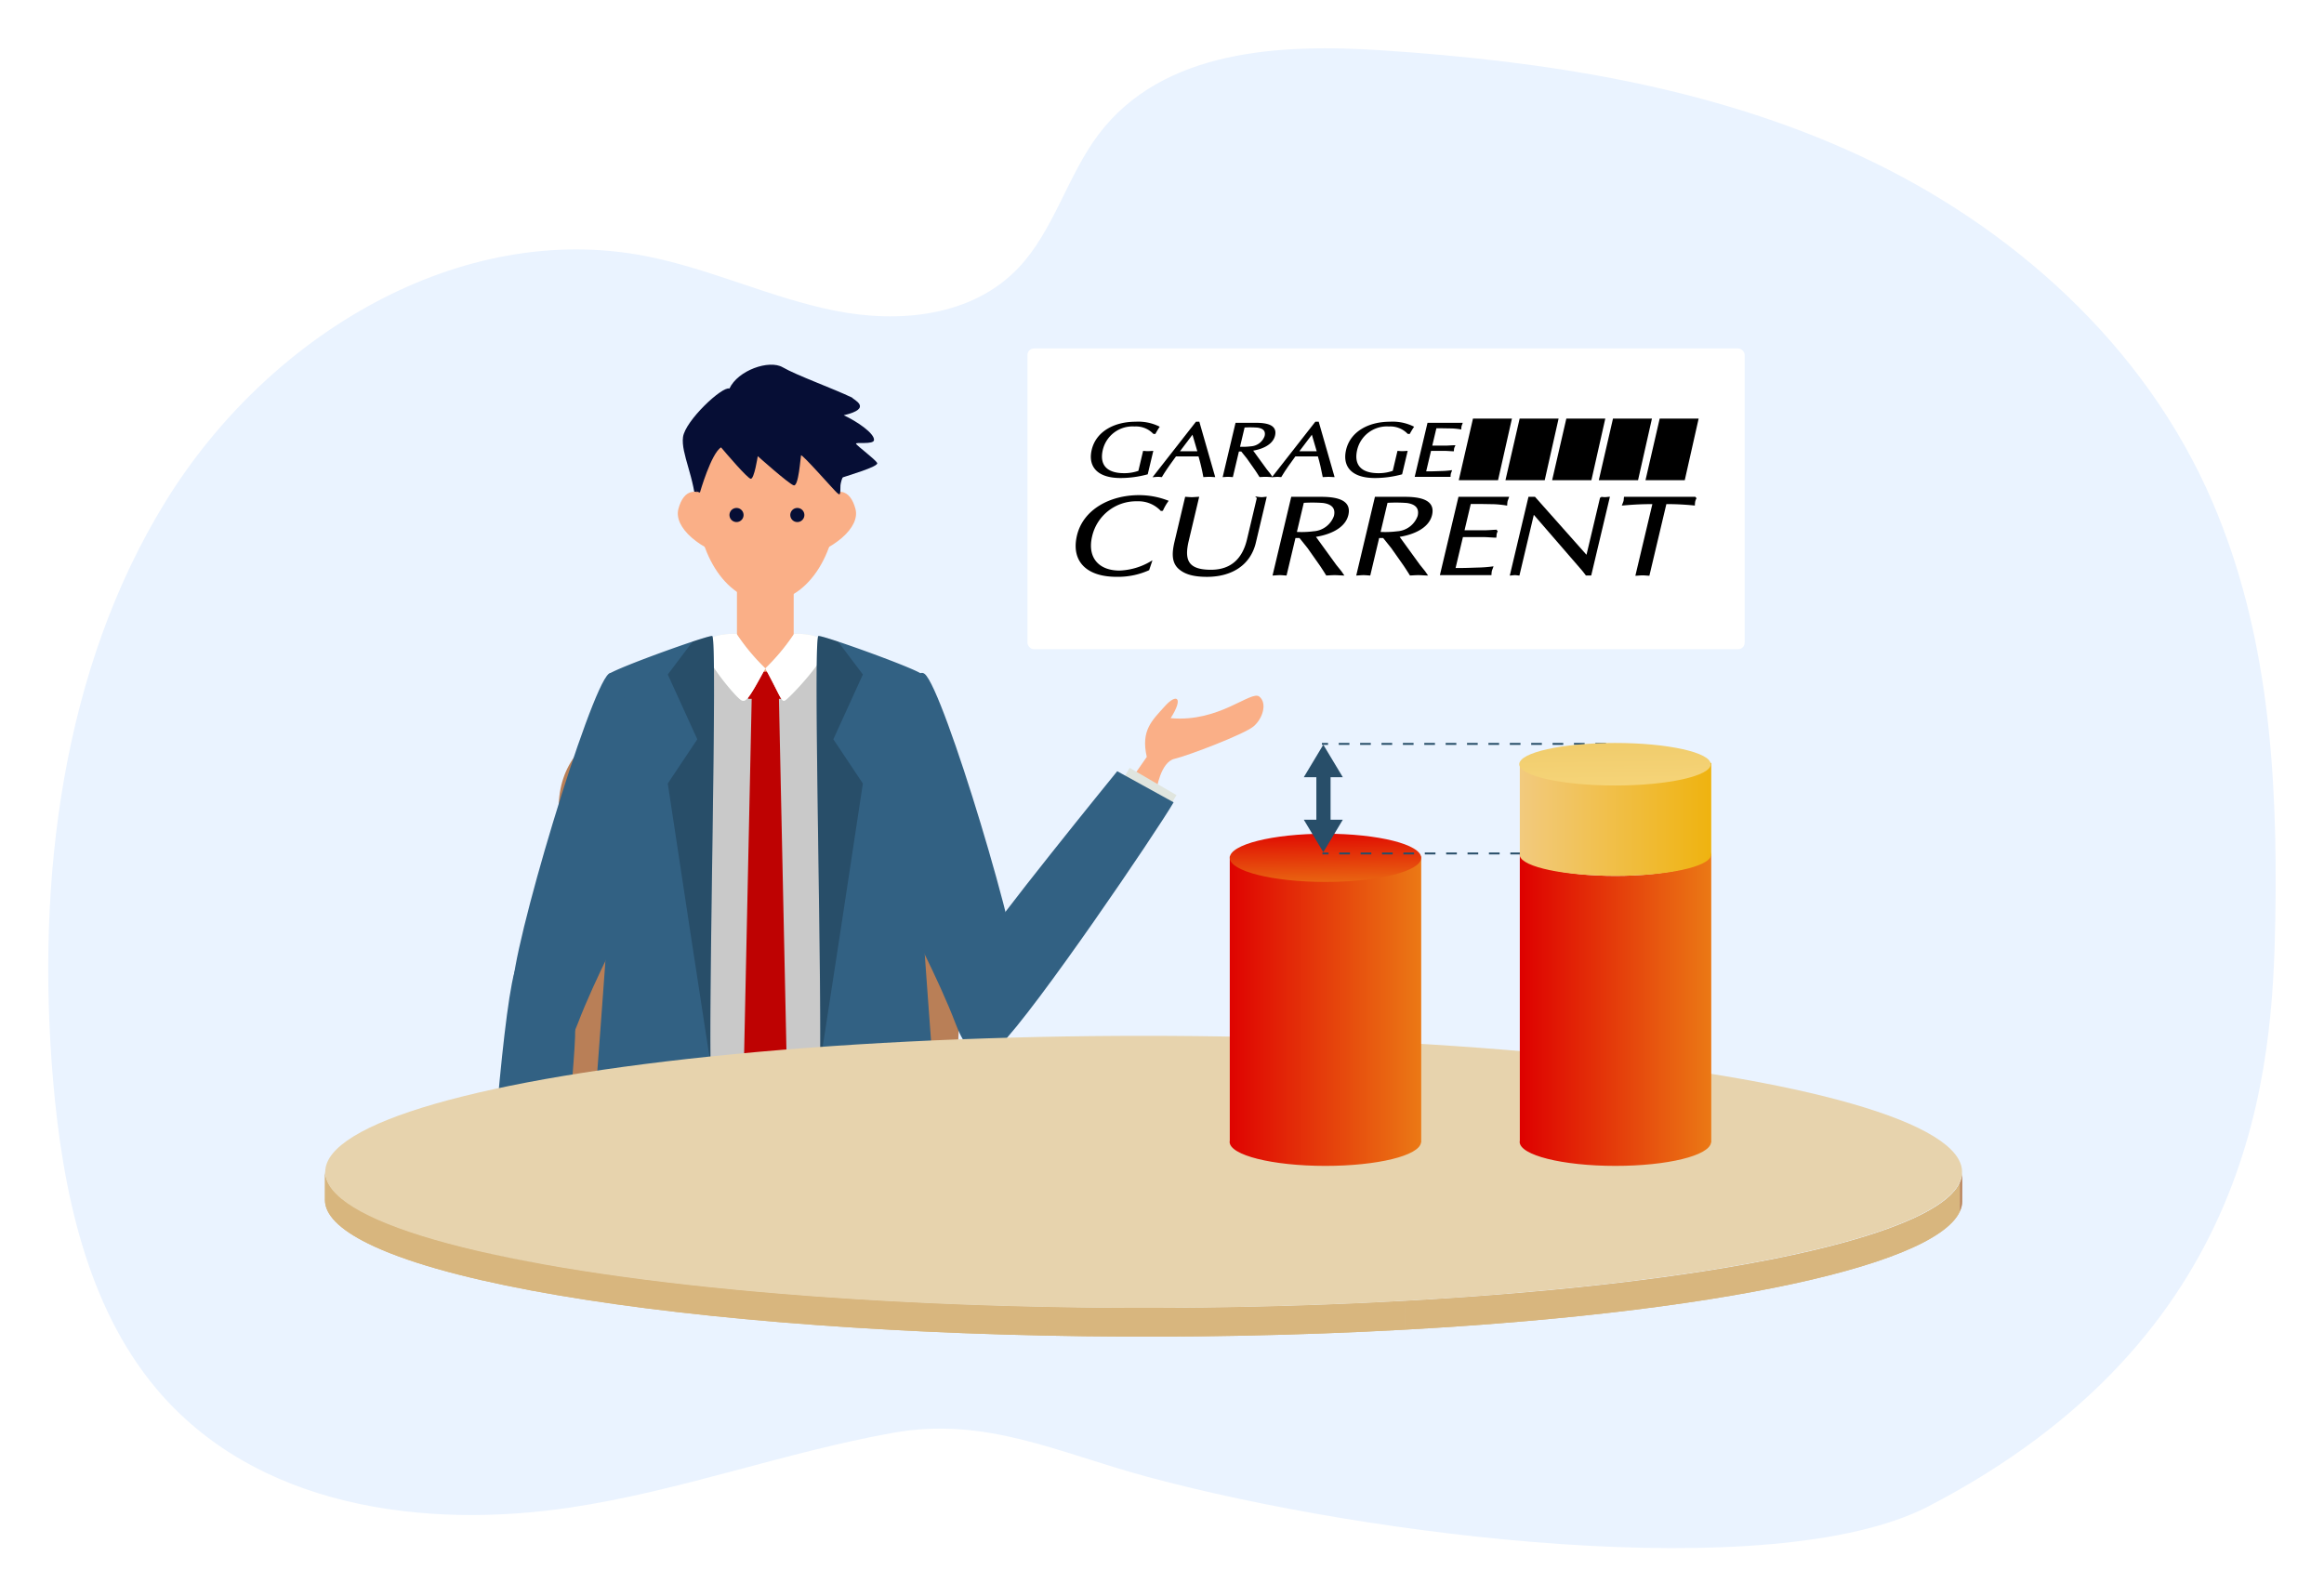 <svg xmlns="http://www.w3.org/2000/svg" xmlns:xlink="http://www.w3.org/1999/xlink" width="361.038" height="248.018" viewBox="0 0 361.038 248.018">
  <defs>
    <filter id="パス_5" x="0" y="0" width="361.038" height="248.018" filterUnits="userSpaceOnUse">
      <feOffset dy="3" input="SourceAlpha"/>
      <feGaussianBlur stdDeviation="2.5" result="blur"/>
      <feFlood flood-color="#080b36" flood-opacity="0.161"/>
      <feComposite operator="in" in2="blur"/>
      <feComposite in="SourceGraphic"/>
    </filter>
    <clipPath id="clip-path">
      <rect id="長方形_103" data-name="長方形 103" width="156" height="140" transform="translate(14.843 -0.516)" fill="#fff" stroke="#707070" stroke-width="1"/>
    </clipPath>
    <clipPath id="clip-path-2">
      <path id="パス_142" data-name="パス 142" d="M209.179,63.184c1.3-.989,15.1-5.955,16.019-5.9s-.684,58.17-.175,69.266.367,34.458,0,35.773-1.141,3.358-7.689,3.212a94.308,94.308,0,0,1-12.973-1.317s4.381-56.648,4.819-64.971S208.22,63.915,209.179,63.184Z" transform="translate(-204.36 -57.286)" fill="#214158"/>
    </clipPath>
    <clipPath id="clip-path-3">
      <path id="パス_145" data-name="パス 145" d="M254.066,63.184c-1.3-.989-15.1-5.955-16.019-5.9s.684,58.17.174,69.266-.367,34.458,0,35.773,1.142,3.358,7.691,3.212a94.306,94.306,0,0,0,12.972-1.317s-4.38-56.648-4.817-64.971S255.025,63.915,254.066,63.184Z" transform="translate(-237.756 -57.286)" fill="#214158"/>
    </clipPath>
    <clipPath id="clip-path-4">
      <path id="パス_314" data-name="パス 314" d="M338.891,194.626l-.008,4.465c-.015,8.814-33.469,17.015-86.5,19.956l.008-4.465C305.421,211.64,338.876,203.44,338.891,194.626Z" transform="translate(-252.386 -194.626)" fill="#d8b67e"/>
    </clipPath>
    <clipPath id="clip-path-5">
      <path id="パス_335" data-name="パス 335" d="M77.4,198.845l.008-4.465c0,2.244,2.159,4.528,6.718,6.774,22.465,11.072,94.608,17.056,161.134,13.366l-.008,4.465c-66.527,3.691-138.669-2.294-161.135-13.366C79.564,203.373,77.4,201.09,77.4,198.845Z" transform="translate(-77.405 -194.38)" fill="#d8b67e"/>
    </clipPath>
    <linearGradient id="linear-gradient" y1="0.5" x2="1" y2="0.5" gradientUnits="objectBoundingBox">
      <stop offset="0" stop-color="#df0301"/>
      <stop offset="1" stop-color="#eb7915"/>
    </linearGradient>
    <linearGradient id="linear-gradient-2" x1="0.47" y1="-0.001" x2="0.544" y2="1.232" gradientUnits="objectBoundingBox">
      <stop offset="0" stop-color="#e00c02"/>
      <stop offset="1" stop-color="#eb7915"/>
    </linearGradient>
    <linearGradient id="linear-gradient-3" y1="0.5" x2="1" y2="0.5" gradientUnits="objectBoundingBox">
      <stop offset="0" stop-color="#de0000"/>
      <stop offset="1" stop-color="#eb7915"/>
    </linearGradient>
    <linearGradient id="linear-gradient-4" x1="0.001" y1="0.5" x2="1225.667" y2="0.5" gradientUnits="objectBoundingBox">
      <stop offset="0" stop-color="#d3091b"/>
      <stop offset="1" stop-color="#eb7915"/>
    </linearGradient>
    <linearGradient id="linear-gradient-5" y1="0.5" x2="1" y2="0.5" gradientUnits="objectBoundingBox">
      <stop offset="0" stop-color="#f2ca7e"/>
      <stop offset="1" stop-color="#efb30f"/>
    </linearGradient>
    <linearGradient id="linear-gradient-6" x1="0.47" y1="-0.001" x2="0.544" y2="1.232" gradientUnits="objectBoundingBox">
      <stop offset="0" stop-color="#f0cc6c"/>
      <stop offset="1" stop-color="#f7d67b"/>
    </linearGradient>
  </defs>
  <g id="reason1_image" transform="translate(-857.671 -1013.859)">
    <g transform="matrix(1, 0, 0, 1, 857.67, 1013.86)" filter="url(#パス_5)" style="mix-blend-mode: multiply;isolation: isolate">
      <path id="パス_5-2" data-name="パス 5" d="M113.534,263.1c-22.949,3.439-48.98-.033-64.45-18.509C38.345,231.767,34.571,213.938,33.1,196.784c-2.666-31.1,1.4-63.934,17.485-89.988s45.854-43.689,74.552-38.114c9.987,1.941,19.406,6.479,29.383,8.48s21.373.952,28.589-6.692c5.456-5.78,7.578-14.287,12.4-20.681,9.987-13.24,28.288-14.12,44.151-13.063,25.32,1.687,50.88,5.577,74.155,16.385s44.242,29.2,54.8,53.9c8.485,19.851,10.122,41.4,9.709,64.7s-2.91,64.83-54.065,91.312c-24.243,12.33-86.647,4.655-121.226-4.7-13.928-3.767-25.054-9.4-39.5-6.808C146.7,254.54,130.474,260.561,113.534,263.1Z" transform="translate(-24.85 -31.9)" fill="#eaf3ff"/>
    </g>
    <g id="グループ_282" data-name="グループ 282" transform="translate(908.157 1070.516)">
      <rect id="長方形_84" data-name="長方形 84" width="111.419" height="46.718" rx="1" transform="translate(109.133 -2.516)" fill="#fff"/>
      <g id="グループ_96" data-name="グループ 96" transform="translate(116.767 8.874)">
        <path id="パス_240" data-name="パス 240" d="M159.457,397.547a11.589,11.589,0,0,1-4.941.993c-4.682,0-6.917-2.423-6.009-6.24.929-3.924,4.993-6.154,9.482-6.154a12.325,12.325,0,0,1,4.387.8,8.2,8.2,0,0,0-.767,1.342l-.153.018a4.88,4.88,0,0,0-3.709-1.5,7.162,7.162,0,0,0-7.172,5.562c-.794,3.349,1.037,5.495,4.4,5.495a10.336,10.336,0,0,0,4.849-1.412Z" transform="translate(-148.308 -374.602)" stroke="#000" stroke-width="0.296"/>
        <path id="パス_241" data-name="パス 241" d="M197.9,393.643c-.729,3.067-.038,4.653,3.6,4.653,3.383,0,5.072-2.007,5.742-4.83l1.543-6.5a5.653,5.653,0,0,0,.584.051c.193,0,.392-.033.609-.051l-1.647,6.94c-.818,3.452-3.7,5.195-7.446,5.195-2.107,0-3.418-.4-4.331-1.219-1.1-1-.908-2.546-.6-3.939l1.655-6.976c.293.018.606.051.924.051.3,0,.6-.033.95-.051Z" transform="translate(-180.629 -375.159)" stroke="#000" stroke-width="0.296"/>
        <path id="パス_242" data-name="パス 242" d="M249.1,387.609a22.938,22.938,0,0,1,3.125.016c1.546.21,2.105,1,1.821,2.2a3.766,3.766,0,0,1-3.318,2.494,14.607,14.607,0,0,1-2.765.088Zm-4.548,11.28c.3-.018.631-.052.949-.052.3,0,.588.034.924.052l1.383-5.824h.81l1.313,1.638,1.877,2.669c.332.488.642.975.98,1.517.389-.018.824-.052,1.226-.052s.781.034,1.222.052l-.3-.436-.789-.976-3.3-4.552c2.224-.313,4.671-1.291,5.15-3.311.418-1.761-.821-2.651-4.1-2.651h-4.51Z" transform="translate(-213.925 -375.159)" stroke="#000" stroke-width="0.296"/>
        <path id="パス_243" data-name="パス 243" d="M289.969,387.609a22.907,22.907,0,0,1,3.123.016c1.546.21,2.105,1,1.821,2.2a3.763,3.763,0,0,1-3.318,2.494,14.607,14.607,0,0,1-2.765.088Zm-4.551,11.28c.3-.018.631-.052.951-.052.295,0,.586.034.922.052l1.383-5.824h.808l1.313,1.638,1.879,2.669c.331.488.642.975.982,1.517.385-.018.821-.052,1.223-.052s.781.034,1.222.052l-.3-.436-.789-.976-3.3-4.552c2.224-.313,4.669-1.291,5.15-3.311.418-1.761-.819-2.651-4.1-2.651h-4.51Z" transform="translate(-241.788 -375.159)" stroke="#000" stroke-width="0.296"/>
        <path id="パス_244" data-name="パス 244" d="M329.712,392.159h3.3c.638,0,1.271-.07,1.915-.087a3.4,3.4,0,0,0-.172.452c-.031.141-.027.3-.052.488-.633-.016-1.235-.087-1.872-.087h-3.3l-1.21,5.092c1.291.033,2.586-.034,3.87-.07a19.714,19.714,0,0,0,1.993-.156c-.067.192-.145.349-.188.523a4.12,4.12,0,0,0-.06.523h-7.68l2.817-11.875h7.552c-.065.192-.145.349-.188.523a4.649,4.649,0,0,0-.059.524,16.6,16.6,0,0,0-1.87-.193l-2.121-.036h-1.638Z" transform="translate(-269.632 -375.159)" stroke="#000" stroke-width="0.296"/>
        <path id="パス_245" data-name="パス 245" d="M372.73,398.888h-.638c-.177-.244-.5-.664-.854-1.062l-7.216-8.336h-.214l-2.23,9.4c-.209-.018-.392-.052-.583-.052-.215,0-.414.034-.609.052l2.83-11.926h.83l7.977,8.98h.214l2.13-8.98a5.651,5.651,0,0,0,.584.051c.191,0,.392-.033.609-.051Z" transform="translate(-292.901 -375.159)" stroke="#000" stroke-width="0.296"/>
        <path id="パス_246" data-name="パス 246" d="M419.122,398.924c-.337-.018-.626-.054-.925-.054-.319,0-.646.036-.949.054l2.64-11.126c-2.149,0-3.472.105-4.711.211a5.367,5.367,0,0,0,.19-.524c.04-.174.034-.331.059-.523h10.982a5.483,5.483,0,0,0-.189.523,4.361,4.361,0,0,0-.06.524,43.273,43.273,0,0,0-4.4-.211Z" transform="translate(-330.256 -375.159)" stroke="#000" stroke-width="0.296"/>
        <path id="パス_247" data-name="パス 247" d="M165.352,351.881a3.86,3.86,0,0,0-2.993-1.154,4.886,4.886,0,0,0-5.064,3.734c-.557,2.353.575,3.817,3.435,3.817a6.639,6.639,0,0,0,2.36-.4l.722-3.056c.2.013.414.036.634.036.2,0,.41-.022.645-.036l-.8,3.365a15.942,15.942,0,0,1-4.074.548c-3.671,0-4.928-1.794-4.358-4.208.661-2.783,3.445-4.244,6.667-4.244a7.191,7.191,0,0,1,3.536.689c-.2.3-.374.6-.551.915Z" transform="translate(-153.366 -350.147)" stroke="#000" stroke-width="0.296"/>
        <path id="パス_248" data-name="パス 248" d="M193.232,354.877H190.04l2.3-3.045Zm0-4.6H192.9l-6.5,8.309c.163-.013.329-.036.517-.036s.329.022.528.036c.671-1.118,1.443-2.164,2.2-3.21h3.686a32.844,32.844,0,0,1,.763,3.21c.249-.013.5-.036.777-.036.246,0,.472.022.745.036Z" transform="translate(-174.28 -350.147)" stroke="#000" stroke-width="0.296"/>
        <path id="パス_249" data-name="パス 249" d="M223.3,351.274a15.617,15.617,0,0,1,2.13.011c1.056.143,1.437.678,1.241,1.5a2.568,2.568,0,0,1-2.26,1.7,10.094,10.094,0,0,1-1.888.058Zm-3.1,7.691c.2-.013.43-.036.647-.036s.4.022.631.036l.94-3.971h.552l.9,1.118,1.281,1.819c.226.333.436.664.669,1.033.264-.013.559-.036.835-.036s.532.022.834.036l-.206-.3-.537-.665-2.255-3.1c1.518-.214,3.183-.881,3.512-2.26.285-1.2-.557-1.807-2.8-1.807h-3.075Z" transform="translate(-197.321 -350.526)" stroke="#000" stroke-width="0.296"/>
        <path id="パス_250" data-name="パス 250" d="M251.514,354.877h-3.19l2.3-3.045Zm0-4.6h-.333l-6.5,8.309c.163-.013.327-.036.517-.036.174,0,.326.022.528.036.671-1.118,1.441-2.164,2.2-3.21h3.687c.322,1.083.573,2.224.761,3.21.251-.013.5-.036.776-.036.246,0,.474.022.747.036Z" transform="translate(-214.016 -350.147)" stroke="#000" stroke-width="0.296"/>
        <path id="パス_251" data-name="パス 251" d="M289.536,351.881a3.862,3.862,0,0,0-2.993-1.154,4.886,4.886,0,0,0-5.063,3.734c-.557,2.353.575,3.817,3.432,3.817a6.633,6.633,0,0,0,2.361-.4l.724-3.056c.2.013.414.036.629.036s.414-.022.651-.036l-.8,3.365a15.957,15.957,0,0,1-4.076.548c-3.671,0-4.93-1.794-4.356-4.208.66-2.783,3.445-4.244,6.667-4.244a7.189,7.189,0,0,1,3.535.689c-.2.3-.374.6-.551.915Z" transform="translate(-238.033 -350.147)" stroke="#000" stroke-width="0.296"/>
        <path id="パス_252" data-name="パス 252" d="M316.3,354.377h2.25c.436,0,.868-.049,1.307-.058a2.1,2.1,0,0,0-.116.306,2.925,2.925,0,0,0-.036.333c-.432-.011-.844-.058-1.28-.058h-2.248l-.823,3.47c.88.025,1.76-.023,2.638-.047a12.9,12.9,0,0,0,1.36-.108c-.044.132-.1.24-.128.358a2.367,2.367,0,0,0-.04.356h-5.239l1.921-8.1h5.151c-.045.13-.1.237-.128.358a2.748,2.748,0,0,0-.04.356,10.921,10.921,0,0,0-1.275-.13l-1.445-.024h-1.119Z" transform="translate(-261.234 -350.526)" stroke="#000" stroke-width="0.296"/>
        <path id="パス_253" data-name="パス 253" d="M338.831,349.87l-1.978,8.577h5.072l1.933-8.577Z" transform="translate(-276.855 -349.87)" stroke="#000" stroke-width="1"/>
        <path id="パス_254" data-name="パス 254" d="M361.622,349.87l-1.975,8.577h5.071l1.931-8.577Z" transform="translate(-292.396 -349.87)" stroke="#000" stroke-width="1"/>
        <path id="パス_255" data-name="パス 255" d="M384.411,349.87l-1.977,8.577h5.072l1.933-8.577Z" transform="translate(-307.932 -349.87)" stroke="#000" stroke-width="1"/>
        <path id="パス_256" data-name="パス 256" d="M407.2,349.87l-1.976,8.577h5.07l1.935-8.577Z" transform="translate(-323.473 -349.87)" stroke="#000" stroke-width="1"/>
        <path id="パス_257" data-name="パス 257" d="M429.993,349.87l-1.977,8.577h5.072l1.932-8.577Z" transform="translate(-339.01 -349.87)" stroke="#000" stroke-width="1"/>
      </g>
      <g id="マスクグループ_9" data-name="マスクグループ 9" transform="translate(-5)" clip-path="url(#clip-path)">
        <g id="グループ_73" data-name="グループ 73" transform="translate(29.737)">
          <g id="グループ_55" data-name="グループ 55" transform="translate(0 141.264)">
            <g id="グループ_53" data-name="グループ 53">
              <path id="パス_121" data-name="パス 121" d="M192.689,265.162h0a1.666,1.666,0,0,1-1.45-1.846L202.7,164.98l4.558.56-12.714,98.182A1.665,1.665,0,0,1,192.689,265.162Z" transform="translate(-191.227 -144.575)" fill="#848484"/>
              <path id="パス_122" data-name="パス 122" d="M206.631,242.347h0a1.584,1.584,0,0,1-1.5-1.656l4.384-94.1,4.362.231L208.3,240.859A1.585,1.585,0,0,1,206.631,242.347Z" transform="translate(-189.701 -146.593)" fill="#848484"/>
            </g>
            <g id="グループ_54" data-name="グループ 54" transform="translate(62.495)">
              <path id="パス_123" data-name="パス 123" d="M269.451,265.162h0a1.667,1.667,0,0,0,1.452-1.846L259.439,164.98l-4.558.56L267.6,263.723A1.665,1.665,0,0,0,269.451,265.162Z" transform="translate(-246.735 -144.575)" fill="#848484"/>
              <path id="パス_124" data-name="パス 124" d="M254.788,242.347h0a1.584,1.584,0,0,0,1.5-1.656l-4.383-94.1-4.362.231,5.582,94.035A1.585,1.585,0,0,0,254.788,242.347Z" transform="translate(-247.541 -146.593)" fill="#848484"/>
            </g>
          </g>
          <path id="パス_125" data-name="パス 125" d="M261.835,164.072c1.248-2.336,3.734-62.491,4.361-80.3.513-14.561-15.631-16.632-28.008-16.9v-.032c-1.144,0-2.407-.008-3.751-.007s-2.606.007-3.75.007v.032c-12.377.272-28.522,2.343-28.009,16.9.628,17.813,3.114,77.968,4.362,80.3-6.854,4.673-15.257,11.975-14.635,15.771s1.556,12.551,4.047,14.6c2.363,1.942,27.665,1.255,37.985,1.179,10.32.077,35.623.764,37.985-1.179,2.493-2.048,3.427-10.8,4.048-14.6S268.688,168.745,261.835,164.072Z" transform="translate(-191.101 -14.084)" fill="#b97f57"/>
          <g id="グループ_68" data-name="グループ 68" transform="translate(0.349 0)">
            <rect id="長方形_20" data-name="長方形 20" width="22.321" height="91.131" transform="translate(32.16 44.706)" fill="#c9c9c9"/>
            <path id="パス_126" data-name="パス 126" d="M288.835,78.378c-.434-4.209,1.487-5.5,3.75-7.475,2.1-1.829,3.086-.968.665,1.954,7.379,1.618,12.939-2.812,14.077-1.65s.115,3.494-1.482,4.509S295.3,78.96,293.072,79.2s-3.361,4.45-3.361,4.45l-3.184-2.683Z" transform="translate(-193.652 18.343) rotate(-7)" fill="#faaf87"/>
            <path id="パス_127" data-name="パス 127" d="M226.065,52.083c-1.033-1.791-4.852-5.9-4.989-10.52S218.714,33.1,219.06,30.55s6.11-7.95,7.212-7.537c1.308-2.824,6.154-4.543,8.289-3.3s7.754,3.26,10.78,4.709c.088.28,3.395,1.642-1.314,2.738,2.114.972,4.745,2.8,4.709,3.833-.028.8-3,.265-2.793.61s3.01,2.428,3.285,2.98-4.759,2.008-5.309,2.214-1.534,9.089-1.534,9.089Z" transform="translate(-188.525 -19.3)" fill="#060e35"/>
            <ellipse id="楕円形_20" data-name="楕円形 20" cx="10.901" cy="15.851" rx="10.901" ry="15.851" transform="translate(32.671 5.117)" fill="#faaf87"/>
            <g id="グループ_56" data-name="グループ 56" transform="translate(29.728 19.739)">
              <path id="パス_128" data-name="パス 128" d="M235.347,48.067c-.8,2.892-2.015,1.108-7.832-.391s-9.886-5.056-9.087-7.947,2.716-4.1,6.983,0C231.243,45.329,236.146,45.176,235.347,48.067Z" transform="translate(-218.329 -37.087)" fill="#faaf87"/>
              <path id="パス_129" data-name="パス 129" d="M227.952,48.067c.8,2.892,2.015,1.108,7.832-.391s9.886-5.056,9.087-7.947-2.716-4.1-6.983,0C232.057,45.329,227.153,45.176,227.952,48.067Z" transform="translate(-217.282 -37.087)" fill="#faaf87"/>
            </g>
            <rect id="長方形_21" data-name="長方形 21" width="8.813" height="14.246" transform="translate(38.914 30.328)" fill="#faaf87"/>
            <path id="パス_130" data-name="パス 130" d="M223.11,58.014c0,4.3,3.71,5.555,8.287,5.555s8.288-1.256,8.288-5.555l-8.207-1.7Z" transform="translate(-188.076 -15.237)" fill="#faaf87"/>
            <g id="グループ_57" data-name="グループ 57" transform="translate(37.755 22.263)">
              <path id="パス_131" data-name="パス 131" d="M227.749,40.455a1.094,1.094,0,1,1-1.094-1.094A1.093,1.093,0,0,1,227.749,40.455Z" transform="translate(-225.562 -39.361)" fill="#060e35"/>
              <path id="パス_132" data-name="パス 132" d="M236.262,40.455a1.094,1.094,0,1,1-1.093-1.094A1.093,1.093,0,0,1,236.262,40.455Z" transform="translate(-224.628 -39.361)" fill="#060e35"/>
            </g>
            <path id="パス_133" data-name="パス 133" d="M220.993,38.661l.491.152s1.753-6.108,3.286-7.015c.767.907,4.052,4.762,4.6,4.875s1.1-3.515,1.1-3.515,4.817,4.309,5.584,4.536,1.049-4.311,1.137-4.651,5.141,5.43,5.58,5.8.549.57.549-1.243-1.6-16.336-11.181-14.991S220.283,33.5,220.993,38.661Z" transform="translate(-188.322 -18.946)" fill="#060e35"/>
            <g id="グループ_58" data-name="グループ 58" transform="translate(39.809 47.698)">
              <path id="パス_134" data-name="パス 134" d="M233.009,64.742l-2.084-.562-2.084.562-1.427,66.868,3.511,4.2,3.511-4.2Z" transform="translate(-227.413 -62.073)" fill="#be0202"/>
              <path id="パス_135" data-name="パス 135" d="M233.586,66.494h-5.322l-.85-4.213h7.023Z" transform="translate(-227.413 -62.281)" fill="#be0202"/>
            </g>
            <g id="グループ_59" data-name="グループ 59" transform="translate(33.822 41.8)">
              <path id="パス_136" data-name="パス 136" d="M227.033,56.969a32.143,32.143,0,0,0,4.487,5.39c-2.776,5.109-3.111,5.5-4.02,4.718-1.358-1.175-6.039-6.945-5.427-8.463C222.8,56.811,227.033,56.969,227.033,56.969Z" transform="translate(-222.018 -56.966)" fill="#e0e5df"/>
              <path id="パス_137" data-name="パス 137" d="M235.067,56.969a32.143,32.143,0,0,1-4.487,5.39c2.775,5.109,2.479,5.5,3.387,4.718,1.358-1.175,6.672-6.945,6.06-8.463C239.3,56.811,235.067,56.969,235.067,56.969Z" transform="translate(-221.079 -56.966)" fill="#e0e5df"/>
            </g>
            <g id="グループ_60" data-name="グループ 60" transform="translate(33.822 41.8)">
              <path id="パス_138" data-name="パス 138" d="M227.033,56.969a32.143,32.143,0,0,0,4.487,5.39c-2.776,5.109-3.111,5.5-4.02,4.718-1.358-1.175-6.039-6.945-5.427-8.463C222.8,56.811,227.033,56.969,227.033,56.969Z" transform="translate(-222.018 -56.966)" fill="#fff"/>
              <path id="パス_139" data-name="パス 139" d="M235.067,56.969a32.143,32.143,0,0,1-4.487,5.39c2.775,5.109,2.479,5.5,3.387,4.718,1.358-1.175,6.672-6.945,6.06-8.463C239.3,56.811,235.067,56.969,235.067,56.969Z" transform="translate(-221.079 -56.966)" fill="#fff"/>
            </g>
            <g id="グループ_65" data-name="グループ 65" transform="translate(14.226 42.155)">
              <g id="グループ_62" data-name="グループ 62" transform="translate(0 0)">
                <path id="パス_140" data-name="パス 140" d="M209.179,63.184c1.3-.989,15.1-5.955,16.019-5.9s-.684,58.17-.175,69.266.367,34.458,0,35.773-1.141,3.358-7.689,3.212a94.308,94.308,0,0,1-12.973-1.317s4.381-56.648,4.819-64.971S208.22,63.915,209.179,63.184Z" transform="translate(-204.36 -57.286)" fill="#326183"/>
                <g id="グループ_61" data-name="グループ 61" clip-path="url(#clip-path-2)">
                  <path id="パス_141" data-name="パス 141" d="M225.287,52.685l-8.362,11.088,4.587,10.065-4.587,6.872s6.876,45.582,7.2,46.786C225.534,117.067,225.287,52.685,225.287,52.685Z" transform="translate(-202.981 -57.791)" opacity="0.2"/>
                </g>
              </g>
              <g id="グループ_64" data-name="グループ 64" transform="translate(37.062 0)">
                <path id="パス_143" data-name="パス 143" d="M254.066,63.184c-1.3-.989-15.1-5.955-16.019-5.9s.684,58.17.174,69.266-.367,34.458,0,35.773,1.142,3.358,7.691,3.212a94.306,94.306,0,0,0,12.972-1.317s-4.38-56.648-4.817-64.971S255.025,63.915,254.066,63.184Z" transform="translate(-237.756 -57.286)" fill="#326183"/>
                <g id="グループ_63" data-name="グループ 63" clip-path="url(#clip-path-3)">
                  <path id="パス_144" data-name="パス 144" d="M236.7,52.685l8.363,11.088-4.587,10.065,4.587,6.872s-6.876,45.582-7.206,46.786C236.449,117.067,236.7,52.685,236.7,52.685Z" transform="translate(-237.875 -57.791)" opacity="0.2"/>
                </g>
              </g>
            </g>
            <g id="グループ_66" data-name="グループ 66" transform="translate(0 47.881)">
              <path id="パス_146" data-name="パス 146" d="M191.706,142.7v5.239h8.413v-7.858Z" transform="translate(-191.523 -53.925)" fill="#326183"/>
              <path id="パス_147" data-name="パス 147" d="M210.114,62.618c-2.941,2.414-15.213,42.974-14.921,49.289s5.931,16.06,10.1,5.11c2.76-7.244,7.363-15.771,9.116-19.494S213.619,59.742,210.114,62.618Z" transform="translate(-191.141 -62.446)" fill="#326183"/>
              <path id="パス_148" data-name="パス 148" d="M191.541,150.913H202s3.469-32.984,3.323-37.444-7.4-16.443-9.444-8.85S191.541,145.656,191.541,150.913Z" transform="translate(-191.541 -58.087)" fill="#326183"/>
            </g>
            <path id="パス_149" data-name="パス 149" d="M253.376,62.618c2.941,2.414,15.212,42.974,14.921,49.289s-5.932,16.06-10.1,5.11c-2.76-7.244-7.364-15.771-9.116-19.494S249.872,59.742,253.376,62.618Z" transform="translate(-185.288 -14.564)" fill="#326183"/>
            <g id="グループ_67" data-name="グループ 67" transform="translate(70.433 66.26) rotate(-7)">
              <path id="パス_150" data-name="パス 150" d="M290.045,88.035l3.168-4.172-6.7-5.088-4.752,6.259Z" transform="translate(-256.8 -78.775)" fill="#e0e5df"/>
              <path id="パス_151" data-name="パス 151" d="M295.107,84.895,287,79.032s-22.929,22.014-25.51,25.655-4.048,19.268,2.171,14.457S291.928,89.082,295.107,84.895Z" transform="translate(-259.269 -78.747)" fill="#326183"/>
            </g>
          </g>
          <path id="パス_152" data-name="パス 152" d="M209.419,170.21c-4.748-1.2.656-24.091,2.188-27.6s42.271-5.911,44.681-3.065,5.837,20.171,3.8,28.921-21.314-3.512-26.789-2.2-11.828,5.7-16.646,5.7S210.29,170.431,209.419,170.21Z" transform="translate(-189.44 -6.24)" fill="#032734"/>
          <g id="グループ_70" data-name="グループ 70" transform="translate(61.747 141.244)">
            <path id="パス_153" data-name="パス 153" d="M259.85,253.6c5.092,6.22,11.878,10.769,14.331,12.676s4.152,4.421-1.335,5.448-14.993-2.99-18.416-6.4a7.522,7.522,0,0,0-.044,2.61s-6.187-1.721-6.417-2.843.2-12.056,1.711-12.9S257.4,250.6,259.85,253.6Z" transform="translate(-246.752 -135.066)"/>
            <g id="グループ_69" data-name="グループ 69">
              <path id="パス_154" data-name="パス 154" d="M271.741,187.376c-1.658,12.678-7.641,79.71-7.641,79.71l-17.233-1.468s3.03-66.971,3.052-78.336c.069-36.017,3.365-40.68,12.132-40.707S275.472,158.83,271.741,187.376Z" transform="translate(-246.867 -146.575)" fill="#062d42"/>
            </g>
          </g>
          <g id="グループ_72" data-name="グループ 72" transform="translate(7.597 142.492)">
            <path id="パス_155" data-name="パス 155" d="M214.985,256.1c-1.113,2.792-2.623,3.6-2.509,7.87s4.093,7.655,6.187,7.974,5.335-.145,6.57-2.236,3.076-5.4,2.162-8.83S214.985,256.1,214.985,256.1Z" transform="translate(-196.493 -135.802)"/>
            <path id="パス_156" data-name="パス 156" d="M212.763,264c-1.566-3.649,3.946-11.109,4.754-11.545s9.435.734,9.435.734,1.531,7.767.656,10.868-3.7,7.4-6.289,7.172S215.845,271.187,212.763,264Z" transform="translate(-196.491 -136.213)"/>
            <g id="グループ_71" data-name="グループ 71">
              <path id="パス_157" data-name="パス 157" d="M200.92,189.17c2.61,12.517,13.634,78.907,13.634,78.907l17.072-2.764s-8.075-66.552-8.953-77.883c-2.787-35.909-6.424-40.311-15.169-39.676S195.046,160.988,200.92,189.17Z" transform="translate(-198.073 -147.7)" fill="#062d42"/>
            </g>
          </g>
        </g>
      </g>
      <g id="グループ_119" data-name="グループ 119" transform="translate(0 104.275)">
        <g id="グループ_118" data-name="グループ 118" transform="translate(0 0)" style="mix-blend-mode: normal;isolation: isolate">
          <g id="グループ_113" data-name="グループ 113" transform="translate(167.852 21.225)" style="mix-blend-mode: normal;isolation: isolate">
            <path id="パス_297" data-name="パス 297" d="M338.891,194.626l-.008,4.465c-.015,8.814-33.469,17.015-86.5,19.956l.008-4.465C305.421,211.64,338.876,203.44,338.891,194.626Z" transform="translate(-252.386 -194.626)" fill="#d8b67e"/>
            <g id="グループ_112" data-name="グループ 112" clip-path="url(#clip-path-4)">
              <g id="グループ_111" data-name="グループ 111" style="mix-blend-mode: normal;isolation: isolate">
                <path id="パス_298" data-name="パス 298" d="M252.386,225.177l.008-4.465c8.115-.451,15.773-1.024,22.922-1.7l-.009,4.466c-7.148.68-14.806,1.253-22.921,1.7" transform="translate(-252.386 -200.755)" fill="#d8b67e"/>
                <path id="パス_299" data-name="パス 299" d="M276.281,222.861l.009-4.466q8.57-.815,16.142-1.826l-.008,4.465q-7.56,1.007-16.143,1.827" transform="translate(-253.36 -200.142)" fill="#d8b67e"/>
                <path id="パス_300" data-name="パス 300" d="M293.11,220.509l.008-4.465q5.527-.736,10.482-1.564l-.008,4.465q-4.951.826-10.482,1.564" transform="translate(-254.045 -199.617)" fill="#d8b67e"/>
                <path id="パス_301" data-name="パス 301" d="M304.037,218.482l.008-4.465q3.97-.663,7.555-1.379l-.008,4.465q-3.583.715-7.555,1.379" transform="translate(-254.49 -199.154)" fill="#d8b67e"/>
                <path id="パス_302" data-name="パス 302" d="M311.913,216.679l.008-4.465q3.075-.614,5.853-1.263l-.008,4.465q-2.777.649-5.853,1.263" transform="translate(-254.811 -198.73)" fill="#d8b67e"/>
                <path id="パス_303" data-name="パス 303" d="M318.015,215.015l.008-4.465q2.5-.584,4.753-1.194l-.008,4.465q-2.252.61-4.753,1.194" transform="translate(-255.06 -198.329)" fill="#d8b67e"/>
                <path id="パス_304" data-name="パス 304" d="M322.97,213.432l.008-4.465q2.105-.569,3.989-1.16l-.008,4.465q-1.883.591-3.989,1.16" transform="translate(-255.262 -197.939)" fill="#d8b67e"/>
                <path id="パス_305" data-name="パス 305" d="M327.128,211.886l.008-4.465q1.8-.565,3.394-1.147l-.008,4.465q-1.593.582-3.394,1.147" transform="translate(-255.431 -197.554)" fill="#d8b67e"/>
                <path id="パス_306" data-name="パス 306" d="M330.666,210.356l.008-4.465q1.545-.564,2.89-1.143l-.008,4.465q-1.344.578-2.89,1.143" transform="translate(-255.575 -197.17)" fill="#d8b67e"/>
                <path id="パス_307" data-name="パス 307" d="M333.679,208.828l.008-4.465q1.317-.567,2.436-1.146l-.008,4.465q-1.119.579-2.437,1.146" transform="translate(-255.698 -196.785)" fill="#d8b67e"/>
                <path id="パス_308" data-name="パス 308" d="M336.219,207.292l.008-4.465q1.112-.575,2.027-1.161l-.008,4.465q-.915.586-2.027,1.161" transform="translate(-255.802 -196.396)" fill="#d8b67e"/>
                <path id="パス_309" data-name="パス 309" d="M338.332,205.73l.008-4.465a15.848,15.848,0,0,0,1.637-1.191l-.008,4.466a16.071,16.071,0,0,1-1.637,1.19" transform="translate(-255.888 -195.996)" fill="#d8b67e"/>
                <path id="パス_310" data-name="パス 310" d="M340.039,204.128l.008-4.466a9.555,9.555,0,0,0,1.239-1.228l-.008,4.466a9.654,9.654,0,0,1-1.239,1.228" transform="translate(-255.957 -195.583)" fill="#d8b67e"/>
                <path id="パス_311" data-name="パス 311" d="M341.331,202.47l.008-4.466a5.778,5.778,0,0,0,.818-1.279l-.008,4.465a5.765,5.765,0,0,1-.818,1.279" transform="translate(-256.01 -195.154)" fill="#d8b67e"/>
                <path id="パス_312" data-name="パス 312" d="M342.184,200.727l.008-4.465a3.838,3.838,0,0,0,.352-1.38l-.008,4.465a3.854,3.854,0,0,1-.352,1.38" transform="translate(-256.045 -194.69)" fill="#b86"/>
                <path id="パス_313" data-name="パス 313" d="M342.551,199.283l.008-4.465c0-.064.006-.128.006-.192l-.008,4.465c0,.064,0,.128-.006.192" transform="translate(-256.06 -194.626)" fill="#b86"/>
              </g>
            </g>
          </g>
          <g id="グループ_116" data-name="グループ 116" transform="translate(0 21.04)" style="mix-blend-mode: normal;isolation: isolate">
            <path id="パス_315" data-name="パス 315" d="M77.4,198.845l.008-4.465c0,2.244,2.159,4.528,6.718,6.774,22.465,11.072,94.608,17.056,161.134,13.366l-.008,4.465c-66.527,3.691-138.669-2.294-161.135-13.366C79.564,203.373,77.4,201.09,77.4,198.845Z" transform="translate(-77.405 -194.38)" fill="#d8b67e"/>
            <g id="グループ_115" data-name="グループ 115" clip-path="url(#clip-path-5)">
              <g id="グループ_114" data-name="グループ 114" style="mix-blend-mode: normal;isolation: isolate">
                <path id="パス_316" data-name="パス 316" d="M77.4,198.845l.008-4.465c0,2.244,2.159,4.528,6.718,6.774,5.657,2.788,14.463,5.253,25.535,7.323l-.008,4.465c-11.073-2.069-19.88-4.535-25.536-7.323-4.557-2.247-6.721-4.53-6.717-6.774" transform="translate(-77.405 -194.38)" fill="#d8b67e"/>
                <path id="パス_317" data-name="パス 317" d="M111.028,217.676l.008-4.465q4.324.807,9.091,1.534l-.008,4.466q-4.76-.727-9.091-1.535" transform="translate(-78.775 -199.114)" fill="#d8b67e"/>
                <path id="パス_318" data-name="パス 318" d="M120.505,219.726l.008-4.466q3.872.591,8.008,1.124l-.008,4.466q-4.132-.533-8.008-1.124" transform="translate(-79.161 -199.629)" fill="#d8b67e"/>
                <path id="パス_319" data-name="パス 319" d="M128.853,221.227l.008-4.466q3.632.469,7.449.892l-.008,4.465q-3.814-.423-7.449-.892" transform="translate(-79.501 -200.006)" fill="#d8b67e"/>
                <path id="パス_320" data-name="パス 320" d="M136.618,222.418l.008-4.465q3.5.389,7.148.738l-.008,4.465q-3.643-.349-7.148-.738" transform="translate(-79.818 -200.306)" fill="#d8b67e"/>
                <path id="パス_321" data-name="パス 321" d="M144.07,223.4l.008-4.465q3.436.329,6.987.623l-.008,4.465q-3.55-.293-6.987-.623" transform="translate(-80.121 -200.554)" fill="#d8b67e"/>
                <path id="パス_322" data-name="パス 322" d="M151.354,224.236l.008-4.465q3.376.278,6.846.525l-.008,4.465q-3.469-.246-6.846-.525" transform="translate(-80.418 -200.763)" fill="#d8b67e"/>
                <path id="パス_323" data-name="パス 323" d="M158.491,224.937l.008-4.465q3.381.239,6.843.446l-.008,4.465q-3.46-.207-6.843-.446" transform="translate(-80.709 -200.939)" fill="#d8b67e"/>
                <path id="パス_324" data-name="パス 324" d="M165.625,225.533l.008-4.465q3.4.2,6.872.375l-.008,4.465q-3.471-.171-6.872-.375" transform="translate(-80.999 -201.089)" fill="#d8b67e"/>
                <path id="パス_325" data-name="パス 325" d="M172.789,226.034l.008-4.465q3.426.17,6.913.307l-.008,4.465q-3.486-.137-6.913-.307" transform="translate(-81.291 -201.215)" fill="#d8b67e"/>
                <path id="パス_326" data-name="パス 326" d="M180,226.444l.008-4.465q3.423.135,6.9.238l-.008,4.466q-3.472-.1-6.9-.239" transform="translate(-81.585 -201.318)" fill="#d8b67e"/>
                <path id="パス_327" data-name="パス 327" d="M187.185,226.763l.008-4.466q3.422.1,6.886.174l-.008,4.465q-3.462-.071-6.886-.173" transform="translate(-81.878 -201.398)" fill="#d8b67e"/>
                <path id="パス_328" data-name="パス 328" d="M194.363,226.994l.008-4.465q3.419.07,6.871.109l-.009,4.465q-3.45-.039-6.87-.109" transform="translate(-82.17 -201.456)" fill="#d8b67e"/>
                <path id="パス_329" data-name="パス 329" d="M201.525,227.14l.009-4.465q3.4.038,6.824.046l-.008,4.465q-3.425-.008-6.825-.046" transform="translate(-82.462 -201.493)" fill="#d8b67e"/>
                <path id="パス_330" data-name="パス 330" d="M208.64,227.2l.008-4.465q3.479.008,6.978-.016l-.009,4.465q-3.5.025-6.977.016" transform="translate(-82.752 -201.503)" fill="#d8b67e"/>
                <path id="パス_331" data-name="パス 331" d="M215.913,227.153l.009-4.465q3.658-.025,7.329-.086l-.008,4.465q-3.671.062-7.33.086" transform="translate(-83.048 -201.475)" fill="#d8b67e"/>
                <path id="パス_332" data-name="パス 332" d="M223.554,227.006l.008-4.465q4.055-.067,8.116-.179l-.008,4.465q-4.059.112-8.116.179" transform="translate(-83.36 -201.414)" fill="#d8b67e"/>
                <path id="パス_333" data-name="パス 333" d="M232.015,226.681l.008-4.465q6.052-.167,12.09-.435l-.008,4.465q-6.032.268-12.09.435" transform="translate(-83.704 -201.268)" fill="#d8b67e"/>
                <path id="パス_334" data-name="パス 334" d="M244.619,226.122l.008-4.465q3.734-.166,7.451-.372l-.008,4.465q-3.715.207-7.451.372" transform="translate(-84.218 -201.143)" fill="#d8b67e"/>
              </g>
            </g>
          </g>
          <g id="グループ_117" data-name="グループ 117" transform="translate(0.042)">
            <ellipse id="楕円形_23" data-name="楕円形 23" cx="127.14" cy="21.132" rx="127.14" ry="21.132" fill="#e7d3ad"/>
          </g>
        </g>
      </g>
    </g>
    <g id="グループ_395" data-name="グループ 395" transform="translate(795 944.927)">
      <g id="グループ_390" data-name="グループ 390" transform="translate(253.694 198.463)">
        <path id="パス_842" data-name="パス 842" d="M283.459,450h-29.74v44.148c0,.067-.024.135-.024.2,0,2.069,6.657,3.732,14.871,3.732,8.045,0,14.6-1.582,14.862-3.633h.031Z" transform="translate(-253.694 -446.474)" fill="url(#linear-gradient)"/>
        <ellipse id="楕円形_34" data-name="楕円形 34" cx="14.872" cy="3.746" rx="14.872" ry="3.746" transform="translate(0.02)" fill="url(#linear-gradient-2)"/>
      </g>
      <g id="グループ_393" data-name="グループ 393" transform="translate(268.035 184.36)">
        <g id="グループ_391" data-name="グループ 391" transform="translate(0 0)">
          <path id="パス_843" data-name="パス 843" d="M479.136,218.3h-1.661V218h1.661Zm-3.322,0h-1.661V218h1.661Zm-3.322,0h-1.661V218h1.661Zm-3.322,0h-1.661V218h1.661Zm-3.322,0h-1.661V218h1.661Zm-3.322,0h-1.661V218h1.661Zm-3.322,0h-1.661V218H459.2Zm-3.322,0h-1.661V218h1.661Zm-3.322,0H450.9V218h1.661Zm-3.322,0h-1.661V218h1.661Zm-3.322,0h-1.661V218h1.661Zm-3.322,0h-1.661V218h1.661Zm-3.322,0H437.61V218h1.661Zm-3.322,0H435V218h.949Z" transform="translate(-435 -218)" fill="#284e69"/>
        </g>
        <g id="グループ_392" data-name="グループ 392" transform="translate(0.079 17.02)">
          <path id="パス_844" data-name="パス 844" d="M480.136,442.3h-1.661V442h1.661Zm-3.322,0h-1.661V442h1.661Zm-3.322,0h-1.661V442h1.661Zm-3.322,0h-1.661V442h1.661Zm-3.322,0h-1.661V442h1.661Zm-3.322,0h-1.661V442h1.661Zm-3.322,0h-1.661V442H460.2Zm-3.322,0h-1.661V442h1.661Zm-3.322,0H451.9V442h1.661Zm-3.322,0h-1.661V442h1.661Zm-3.322,0h-1.661V442h1.661Zm-3.322,0h-1.661V442h1.661Zm-3.322,0H438.61V442h1.661Zm-3.322,0H436V442h.949Z" transform="translate(-436 -442)" fill="#284e69"/>
        </g>
      </g>
      <path id="パス_845" data-name="パス 845" d="M403.528,226.7h1.9l-3.03-5.041-3.029,5.041h1.949v6.611h-1.948l3.029,5.041,3.029-5.041h-1.9Z" transform="translate(-134.149 -37.022)" fill="#284e69"/>
      <path id="パス_846" data-name="パス 846" d="M1010.564,445.633c-7.931,0-14.41-1.551-14.847-3.52v44.643c0,.067-.024.135-.024.2,0,2.069,6.657,3.732,14.871,3.732,8.045,0,14.6-1.582,14.862-3.633h.031V442h-.031C1025.16,444.052,1018.609,445.633,1010.564,445.633Z" transform="translate(-696.939 -240.619)" fill="url(#linear-gradient-3)"/>
      <path id="パス_847" data-name="パス 847" d="M995.693,438.22a.975.975,0,0,0,.024.212v-.416C995.717,438.084,995.693,438.152,995.693,438.22Z" transform="translate(-683.309 -236.939)" fill="url(#linear-gradient-4)"/>
      <g id="グループ_394" data-name="グループ 394" transform="translate(298.695 184.361)">
        <path id="パス_849" data-name="パス 849" d="M996,242.073v.367c.437,1.737,6.916,3.1,14.847,3.1,8.045,0,14.6-1.395,14.862-3.2h.031V228H996Z" transform="translate(-995.917 -224.89)" fill="url(#linear-gradient-5)"/>
        <ellipse id="楕円形_35" data-name="楕円形 35" cx="14.872" cy="3.304" rx="14.872" ry="3.304" transform="translate(0 0)" fill="url(#linear-gradient-6)"/>
      </g>
    </g>
  </g>
</svg>
